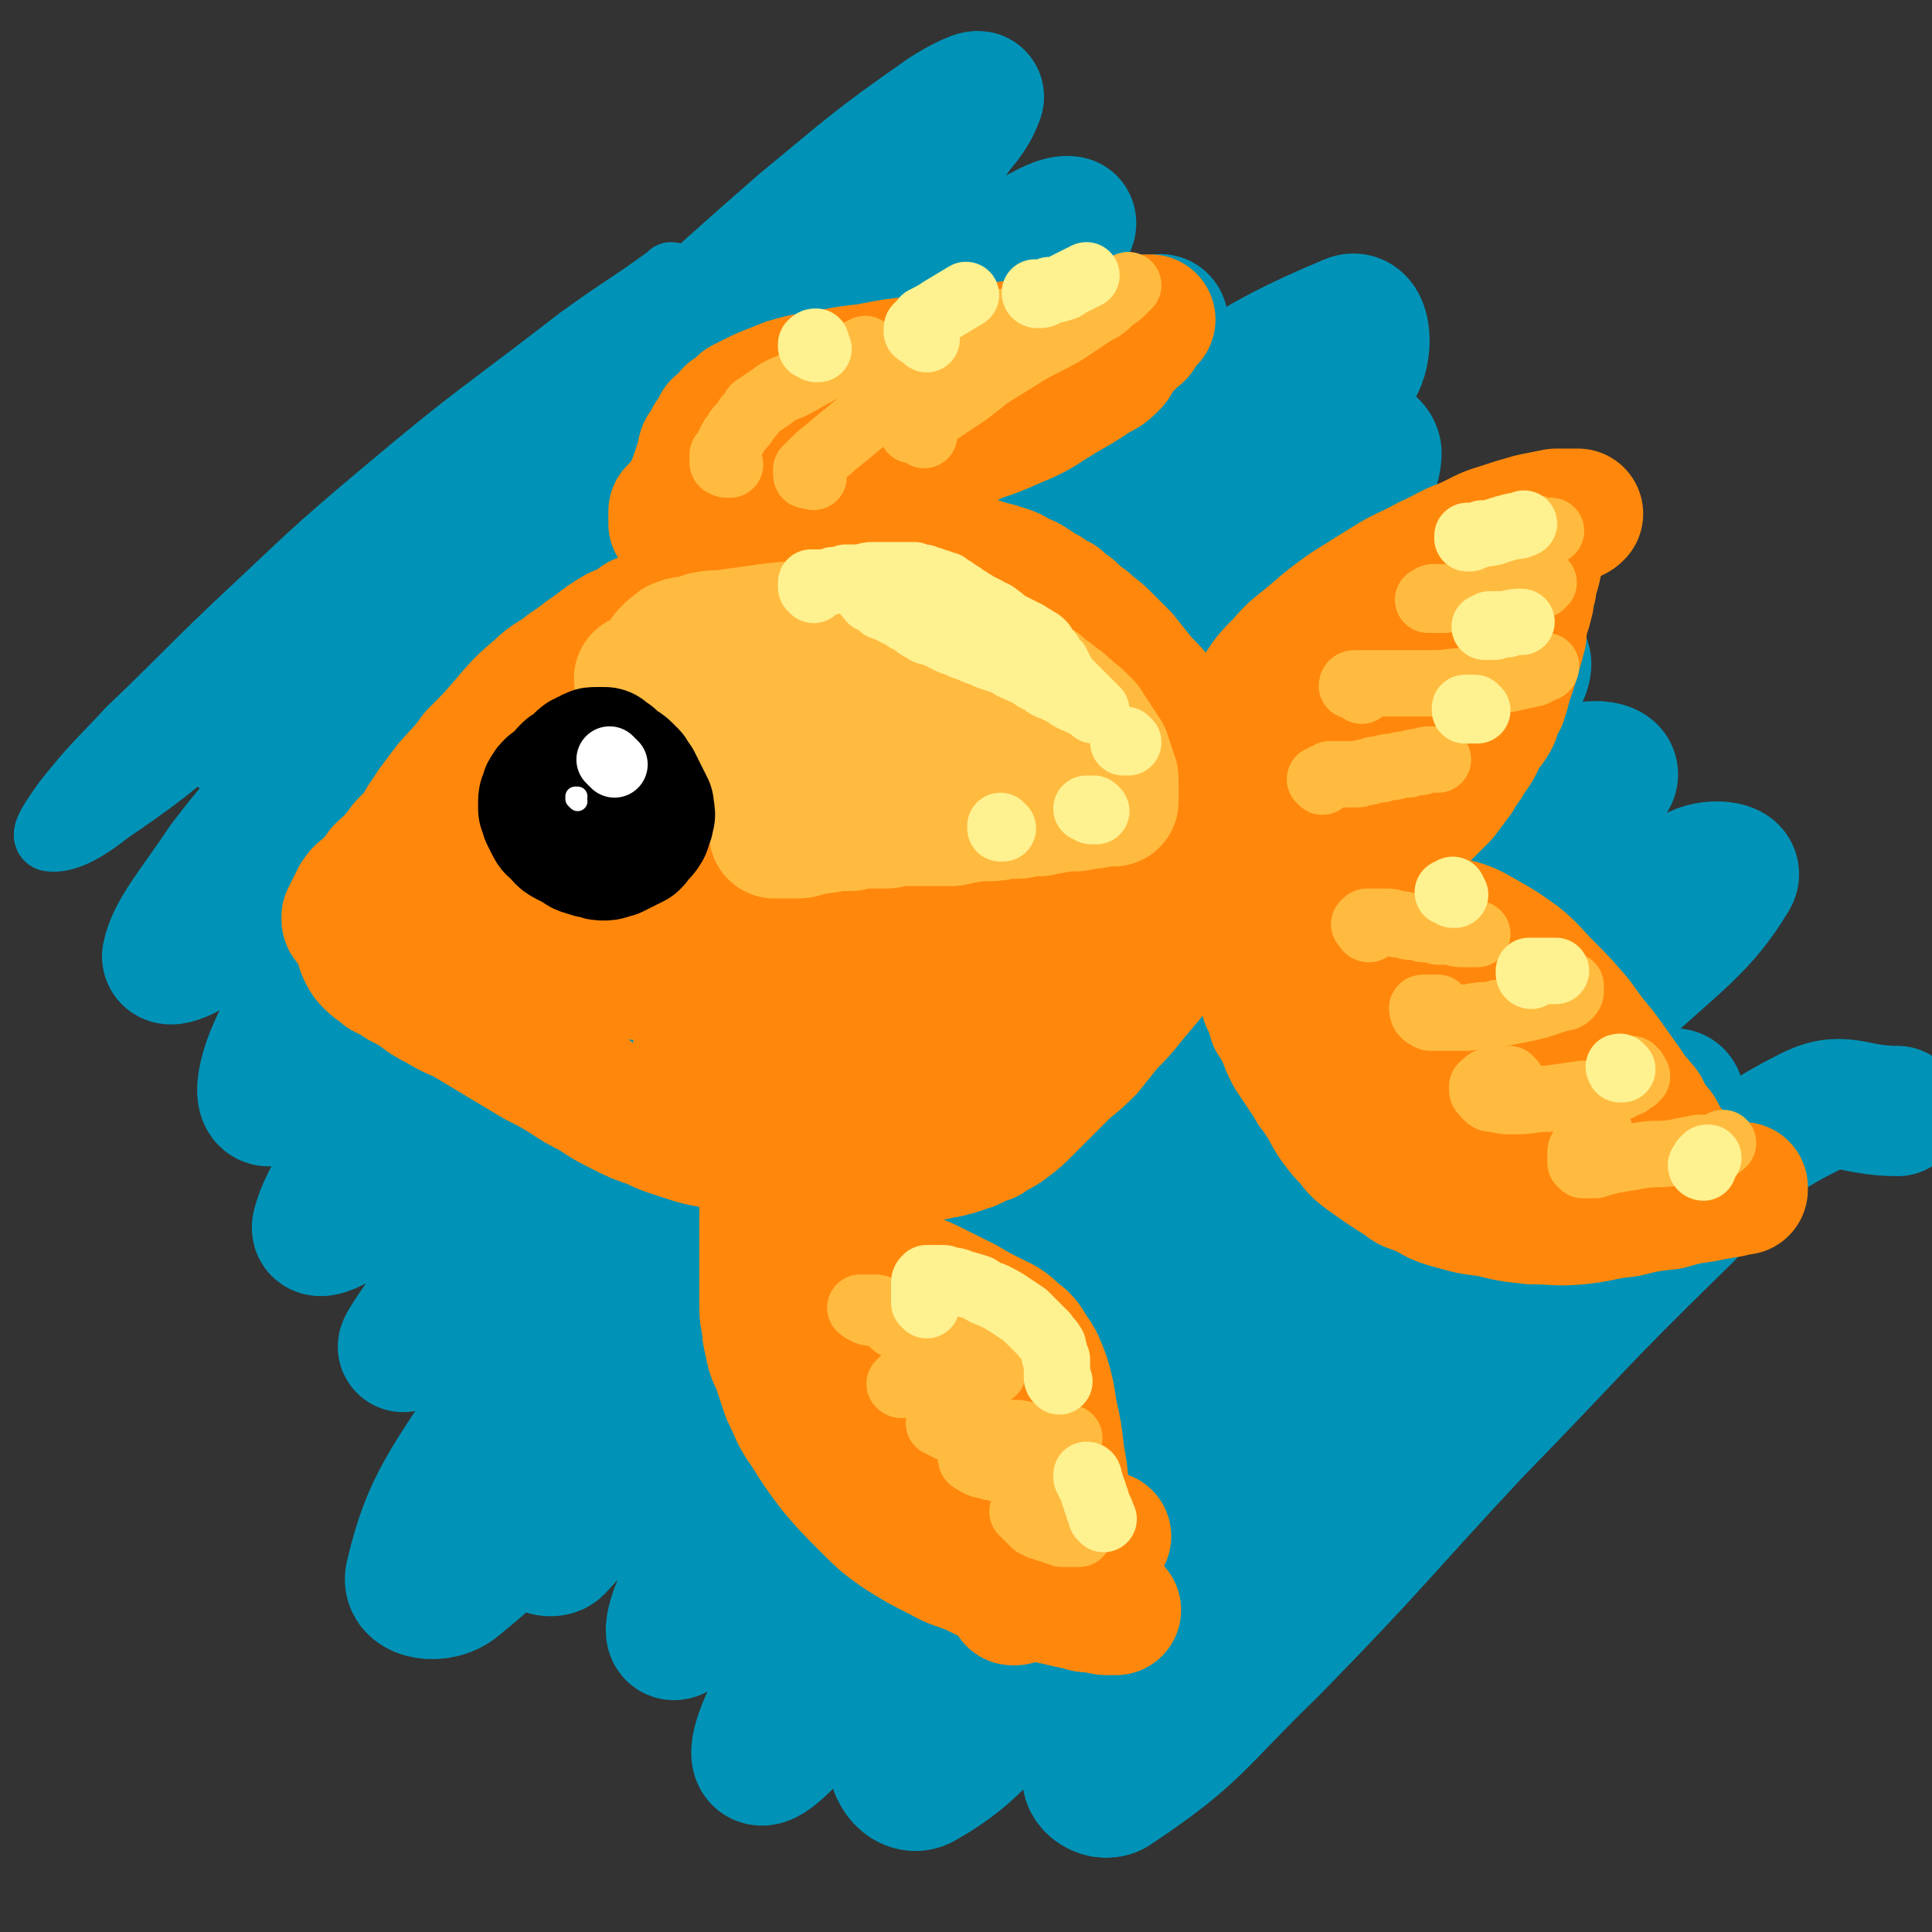 <svg viewBox='0 0 786 786' version='1.1' xmlns='http://www.w3.org/2000/svg' xmlns:xlink='http://www.w3.org/1999/xlink'><rect x="0" y="0" width="786" height="786" fill="#333333" stroke="none"/><g fill='none' stroke='#0093B7' stroke-width='27' stroke-linecap='round' stroke-linejoin='round'><path d='M274,113c0,0 0,-1 -1,-1 0,0 0,0 0,0 0,1 0,1 -1,1 -18,13 -18,12 -36,25 -40,31 -41,30 -79,62 -31,26 -31,27 -61,55 -22,21 -21,21 -43,42 -13,14 -14,14 -26,29 -5,7 -10,14 -7,15 6,1 14,-3 24,-11 31,-21 30,-23 59,-47 43,-37 42,-38 85,-75 47,-41 46,-42 94,-82 42,-34 42,-35 86,-65 15,-10 25,-17 33,-14 5,2 0,14 -7,23 -19,26 -22,24 -46,47 -35,33 -36,32 -72,64 -41,38 -41,38 -81,77 -39,38 -39,37 -77,76 -26,27 -28,27 -50,56 -3,5 -4,13 -1,11 18,-11 22,-18 42,-37 36,-33 35,-34 70,-66 44,-40 44,-40 90,-79 47,-40 47,-41 96,-79 37,-28 38,-32 75,-53 4,-2 10,3 8,7 -20,26 -26,26 -53,52 -39,39 -39,38 -79,76 -24,24 -24,24 -48,47 '/></g>
<g fill='none' stroke='#0093B7' stroke-width='53' stroke-linecap='round' stroke-linejoin='round'><path d='M95,298c0,0 -1,-1 -1,-1 0,-1 1,-1 2,-2 20,-16 20,-15 39,-32 50,-44 49,-44 98,-89 47,-41 46,-42 93,-83 28,-23 28,-24 58,-45 6,-4 16,-9 14,-6 -3,9 -11,16 -24,29 -25,25 -26,24 -53,49 -33,30 -33,30 -66,61 -17,17 -17,17 -34,34 -18,17 -18,17 -35,35 -17,17 -17,17 -34,35 -17,17 -17,17 -33,35 -14,16 -15,16 -28,33 -12,18 -21,28 -23,38 0,4 12,-2 20,-9 27,-23 25,-25 51,-50 37,-34 37,-34 75,-68 45,-39 44,-39 90,-77 44,-36 43,-37 89,-70 19,-14 35,-26 42,-25 4,0 -8,15 -20,27 -29,31 -31,29 -63,57 -42,38 -43,37 -85,76 -43,42 -44,42 -85,86 -34,39 -38,38 -65,80 -9,14 -14,33 -7,32 10,0 21,-15 40,-33 39,-36 37,-38 74,-75 47,-45 46,-46 94,-90 47,-42 47,-43 97,-82 27,-21 38,-32 56,-38 6,-2 -1,14 -8,22 -25,28 -28,26 -56,51 -41,36 -42,35 -81,72 -44,41 -45,41 -87,85 -39,42 -40,41 -76,86 -19,25 -31,40 -34,53 -1,6 16,-4 27,-15 38,-35 34,-39 70,-77 51,-55 50,-56 104,-108 59,-56 58,-57 122,-107 45,-35 54,-44 97,-62 7,-3 8,13 3,20 -21,31 -27,30 -55,56 -45,41 -47,39 -91,80 -51,47 -50,48 -99,97 -24,24 -24,24 -46,49 -39,43 -39,43 -76,88 -11,13 -20,27 -21,28 -1,0 8,-13 17,-25 27,-36 26,-36 54,-70 42,-51 41,-52 87,-99 53,-53 53,-54 110,-101 47,-38 48,-41 100,-69 12,-7 27,-7 28,0 0,12 -11,22 -27,39 -31,34 -34,32 -67,63 -46,43 -47,41 -91,85 -47,48 -48,48 -92,99 -41,48 -43,47 -79,99 -22,34 -30,42 -37,72 -2,8 12,10 19,4 37,-30 35,-37 69,-76 52,-60 50,-62 103,-120 61,-66 59,-68 125,-129 52,-49 54,-53 110,-90 5,-4 15,3 12,7 -16,24 -25,26 -52,50 -45,41 -48,38 -93,79 -51,47 -51,47 -100,98 -46,48 -47,48 -90,99 -26,31 -29,34 -49,65 -2,3 4,4 6,2 25,-27 24,-30 49,-59 43,-50 42,-51 86,-100 26,-28 25,-30 54,-55 80,-71 79,-76 165,-138 15,-12 24,-11 38,-10 4,0 1,7 -2,12 -17,23 -18,23 -39,44 -36,36 -38,35 -75,70 -44,41 -45,40 -87,84 -42,43 -42,43 -80,89 -29,36 -31,36 -55,76 -6,9 -11,24 -6,22 12,-5 21,-17 39,-36 42,-44 40,-46 82,-90 61,-64 60,-65 124,-125 56,-52 57,-55 118,-99 7,-5 20,-4 18,1 -10,19 -21,25 -43,48 -41,40 -43,38 -83,78 -45,44 -46,43 -88,89 -39,42 -40,42 -76,87 -25,32 -26,32 -47,68 -8,13 -14,28 -10,30 4,2 14,-10 25,-22 32,-32 30,-33 61,-66 45,-47 45,-47 91,-93 54,-54 53,-55 110,-105 44,-40 45,-43 93,-75 6,-4 19,-3 16,2 -12,20 -22,26 -47,49 -40,37 -42,35 -82,72 -45,40 -46,39 -88,81 -40,41 -41,40 -77,84 -26,32 -32,34 -47,68 -3,8 4,18 11,15 25,-14 27,-24 53,-49 19,-18 19,-18 37,-36 40,-40 39,-41 80,-81 41,-39 40,-40 83,-77 25,-21 35,-33 52,-38 7,-2 2,14 -4,24 -21,29 -25,28 -51,54 -35,35 -36,34 -70,69 -35,37 -35,37 -68,75 -23,26 -31,28 -44,54 -3,5 6,11 11,7 33,-22 33,-27 64,-57 42,-43 41,-44 82,-88 41,-42 40,-43 82,-84 25,-24 23,-31 53,-46 15,-8 18,-1 37,-1 '/></g>
<g fill='none' stroke='#FF880C' stroke-width='53' stroke-linecap='round' stroke-linejoin='round'><path d='M142,375c0,0 -1,0 -1,-1 0,0 0,0 0,0 1,0 0,0 0,-1 1,0 1,0 1,-1 0,-1 0,-1 1,-3 1,-2 1,-2 2,-4 2,-3 2,-2 5,-5 3,-3 3,-3 5,-6 3,-3 4,-3 6,-6 3,-3 2,-3 4,-5 2,-2 2,-2 4,-4 2,-2 2,-2 3,-5 2,-3 2,-3 4,-6 3,-4 3,-4 6,-8 6,-7 6,-6 11,-13 7,-7 7,-7 13,-14 6,-7 6,-7 13,-13 5,-5 6,-4 12,-9 5,-3 5,-4 10,-7 5,-4 5,-4 10,-7 5,-2 5,-2 9,-5 2,-1 2,0 4,-1 4,-2 4,-2 8,-4 4,-2 4,-2 7,-3 4,-2 4,-2 8,-4 4,-1 4,-1 7,-3 4,-1 4,-1 7,-2 4,-1 4,-1 7,-2 4,0 4,0 7,-1 4,0 4,0 7,-1 4,0 4,0 8,-1 5,0 5,0 9,-1 5,0 5,0 10,-1 5,-1 5,-1 10,-2 5,0 5,0 10,0 5,0 5,0 9,0 5,1 5,1 9,1 4,1 4,1 8,1 4,1 4,1 7,2 4,1 4,1 7,2 3,1 3,1 6,3 3,1 3,1 6,3 2,1 2,2 5,3 2,2 2,2 5,3 2,2 2,2 5,4 3,3 3,3 6,5 3,3 4,3 7,6 4,4 4,4 8,8 4,5 4,5 8,10 5,5 5,5 9,11 4,5 3,5 8,11 4,5 4,5 8,10 4,5 4,5 8,10 4,4 4,4 8,8 4,4 3,4 7,8 3,4 3,4 6,8 2,3 2,3 3,6 1,2 1,2 1,4 0,2 0,2 -1,4 0,0 0,0 0,1 -1,0 -1,1 -2,1 0,0 -1,-1 -1,-1 0,-1 0,-1 0,-1 0,-1 0,-1 0,-1 0,0 0,0 0,-1 0,0 0,0 0,0 0,0 0,0 0,0 0,0 0,-1 0,-1 0,0 -1,0 -1,0 0,0 0,0 0,0 -1,0 -1,0 -1,0 -1,0 -1,0 -1,0 -1,0 -1,0 -1,0 -1,0 -1,0 -2,1 -1,1 -1,1 -3,2 -3,2 -3,2 -6,5 -6,4 -6,4 -11,9 -6,6 -6,6 -12,12 -6,6 -6,6 -11,12 -5,6 -5,6 -10,12 -4,5 -4,5 -9,10 -4,5 -4,5 -8,10 -4,4 -4,4 -9,8 -4,4 -4,4 -8,8 -4,4 -4,4 -8,8 -4,4 -4,4 -8,7 -4,3 -4,2 -8,5 -3,1 -3,1 -7,3 -1,0 -1,0 -3,1 -3,1 -3,1 -7,2 -2,0 -2,0 -5,1 -1,0 -1,0 -2,0 -3,1 -3,1 -6,1 -3,1 -3,1 -6,1 -3,1 -3,1 -6,1 -3,1 -3,1 -5,1 -3,1 -3,1 -6,1 -3,0 -3,0 -6,-1 -3,0 -3,0 -6,0 -4,-1 -4,-1 -8,-1 -4,-1 -4,-1 -8,-1 -5,-1 -5,-1 -10,-2 -5,-1 -5,-1 -10,-2 -5,-1 -5,-1 -11,-3 -6,-1 -6,-1 -12,-3 -6,-2 -7,-2 -13,-5 -6,-2 -6,-2 -12,-5 -6,-3 -6,-3 -12,-7 -6,-3 -6,-3 -12,-7 -5,-3 -5,-3 -11,-6 -5,-3 -5,-3 -10,-6 -5,-3 -5,-3 -10,-6 -5,-3 -5,-3 -10,-6 -5,-2 -5,-2 -10,-5 -4,-2 -4,-2 -8,-5 -3,-2 -3,-2 -7,-4 -3,-2 -3,-2 -7,-4 -2,-2 -3,-2 -5,-4 -2,-2 -2,-2 -3,-4 -1,-2 -1,-2 -1,-3 0,-1 0,-1 1,-2 0,-1 0,-1 1,-1 0,-1 0,-1 0,-1 1,0 1,0 1,-1 0,0 0,0 0,0 0,-1 0,-1 1,-1 0,-1 0,-1 1,-1 1,-1 1,-1 2,-2 3,-4 3,-4 7,-7 8,-8 8,-8 16,-15 11,-11 11,-11 22,-21 11,-10 11,-11 22,-21 11,-9 10,-9 21,-17 10,-7 10,-7 20,-13 9,-6 9,-6 19,-11 8,-4 9,-3 18,-6 9,-3 9,-3 18,-4 8,-1 8,-1 17,-2 9,0 9,0 17,1 9,0 9,0 17,1 9,0 9,1 17,1 8,1 8,1 16,1 7,1 7,1 14,1 7,1 7,1 13,2 5,1 5,1 9,3 4,2 4,3 7,6 2,2 2,3 4,6 1,2 1,3 2,5 0,2 1,2 1,4 0,2 0,2 -1,4 0,1 0,1 0,2 -1,1 -1,1 -2,2 0,1 0,1 -1,1 -2,1 -2,2 -3,2 -5,1 -6,0 -11,0 -13,1 -13,0 -25,0 -18,0 -18,1 -35,0 -17,0 -17,-1 -35,-1 -15,-1 -15,-1 -31,-1 -13,0 -13,0 -27,0 -12,1 -12,0 -25,2 -12,1 -13,1 -25,4 -10,2 -10,2 -21,6 -7,3 -7,3 -14,7 -6,4 -6,5 -11,10 -4,4 -4,4 -7,9 -3,5 -2,5 -4,10 -1,4 -1,4 -2,8 -1,4 -1,4 -1,8 0,3 0,3 1,6 1,2 1,2 3,4 2,2 2,2 5,2 4,1 5,0 9,-1 10,-3 10,-3 20,-7 17,-5 17,-6 33,-12 21,-7 20,-7 41,-15 20,-7 20,-7 40,-13 19,-6 19,-7 38,-12 17,-5 17,-6 34,-9 14,-3 14,-3 29,-5 12,-1 13,0 25,0 8,1 8,1 16,3 4,0 4,0 7,1 7,3 7,3 13,6 1,1 1,1 1,2 1,2 1,2 0,3 0,2 0,2 -1,3 -2,1 -2,0 -4,1 -4,1 -4,1 -8,2 -7,1 -7,1 -13,2 -11,2 -11,2 -22,3 -16,2 -16,3 -32,4 -17,2 -17,2 -35,3 -17,1 -17,0 -34,1 -14,1 -14,1 -29,2 -12,1 -12,1 -25,3 -10,1 -10,1 -20,3 -8,1 -8,1 -15,4 -7,2 -7,2 -14,5 -5,3 -5,3 -9,7 -3,3 -3,3 -6,7 -1,3 -1,4 -2,7 0,3 0,3 1,6 2,3 2,3 5,6 2,2 3,2 6,4 4,2 4,3 9,4 8,3 8,2 15,3 11,1 11,1 22,1 14,0 14,0 27,-1 15,-1 15,-1 30,-3 15,-1 15,-1 30,-4 14,-2 14,-1 27,-5 13,-4 13,-4 25,-9 6,-2 6,-2 11,-5 5,-3 5,-3 10,-7 5,-3 5,-3 9,-6 8,-6 8,-6 15,-12 5,-5 5,-6 10,-12 4,-4 4,-4 6,-10 2,-4 2,-4 2,-8 1,-3 1,-3 0,-6 -1,-2 -1,-2 -3,-3 -1,-1 -1,-1 -3,0 -3,1 -3,1 -5,3 -5,3 -5,3 -9,7 -8,5 -7,6 -15,11 -10,7 -10,7 -21,14 -12,8 -12,8 -24,14 -11,7 -11,7 -23,12 -10,5 -10,6 -21,9 -9,2 -9,2 -18,3 -9,0 -9,0 -18,-1 -7,-1 -7,-1 -14,-3 -6,-1 -6,-1 -12,-3 -5,-1 -5,-1 -10,-2 -5,0 -5,0 -10,-1 -4,0 -4,0 -8,0 -4,0 -4,0 -8,1 -2,0 -2,0 -5,0 0,0 -1,0 -1,1 0,0 1,0 2,1 2,0 2,0 4,1 5,0 5,0 9,1 8,0 8,1 17,1 13,0 13,0 25,-1 16,-1 16,-1 31,-2 15,-2 15,-1 30,-3 15,-2 15,-3 29,-5 7,-1 7,-1 14,-2 9,-2 9,-2 19,-3 7,0 7,-1 14,-1 4,0 5,-1 8,1 1,1 1,2 2,4 0,2 0,2 -1,4 -2,3 -2,3 -5,6 -4,4 -4,4 -8,9 -6,6 -6,6 -12,12 -7,7 -7,7 -15,14 -6,6 -6,7 -13,12 -7,6 -7,6 -15,11 -7,5 -7,5 -15,9 -7,3 -7,3 -14,4 -7,2 -7,2 -14,1 -6,0 -6,-1 -13,-2 -6,-2 -6,-2 -12,-4 -5,-2 -5,-3 -10,-5 -5,-3 -5,-3 -9,-5 -3,-2 -3,-2 -6,-4 -2,-1 -2,-1 -4,-3 -1,0 -1,0 -2,-1 0,-1 0,-1 0,-1 1,0 1,0 1,0 1,0 1,0 1,0 1,1 1,1 1,1 1,1 1,1 2,2 3,1 3,2 5,3 6,3 6,3 13,5 9,3 9,3 18,5 12,1 12,1 23,1 6,0 6,0 12,-1 11,-1 11,0 22,-3 11,-2 11,-2 21,-7 10,-4 10,-4 20,-10 7,-4 7,-4 14,-10 7,-6 7,-6 12,-12 4,-5 5,-5 7,-10 2,-3 2,-4 1,-7 0,-2 0,-2 -2,-3 -1,-1 -2,-1 -3,0 -3,0 -3,1 -5,2 -3,1 -3,2 -5,3 -4,3 -4,3 -8,5 -5,4 -5,4 -11,7 -6,5 -6,5 -13,9 -6,4 -6,4 -12,7 -6,4 -6,4 -13,7 -6,2 -6,2 -13,4 -5,2 -5,2 -10,3 -3,0 -4,1 -7,0 -2,-1 -3,-1 -4,-3 -1,-1 -1,-2 -1,-4 1,-7 2,-7 3,-15 '/><path d='M492,309c0,0 -1,-1 -1,-1 0,0 0,1 0,1 1,0 1,0 1,-1 1,0 1,0 1,-1 1,0 1,0 1,-1 1,-1 1,-1 2,-3 1,-1 1,-1 2,-3 2,-3 2,-3 3,-5 2,-3 2,-3 5,-6 3,-4 3,-4 6,-8 4,-6 4,-6 9,-11 6,-7 6,-6 13,-12 7,-6 7,-6 14,-11 8,-5 8,-5 16,-10 8,-5 8,-4 17,-9 7,-3 7,-4 15,-7 7,-3 7,-4 14,-6 6,-2 6,-2 13,-4 5,-1 5,-1 10,-2 3,0 3,0 6,0 2,0 2,0 3,0 0,0 0,0 0,0 -1,1 -1,1 -2,1 -1,0 -1,0 -3,1 -1,0 -1,0 -2,1 -1,0 -1,0 -2,0 -1,1 -1,1 -2,1 0,0 -1,0 -1,0 0,1 0,1 0,1 0,1 0,1 0,1 0,0 0,0 0,1 -1,0 -1,0 -1,1 -1,0 -1,0 -1,1 0,1 0,1 -1,3 0,2 0,2 -1,3 0,3 0,3 -1,5 0,2 0,2 -1,5 -1,2 -1,2 -1,5 -1,3 -1,3 -1,5 -1,4 -1,4 -2,7 -1,4 -1,4 -1,7 -1,4 -1,4 -2,7 -1,4 -1,4 -2,7 -1,3 -1,3 -2,6 -1,4 -1,4 -2,7 -2,3 -2,3 -3,7 -2,4 -3,4 -5,7 -2,5 -2,5 -5,9 -2,4 -3,4 -5,8 -3,4 -3,4 -6,8 -3,3 -3,3 -6,6 -4,3 -3,3 -7,6 -3,2 -3,2 -7,4 -3,2 -3,1 -7,3 -3,2 -3,3 -6,4 -4,2 -4,2 -7,3 -4,2 -4,2 -7,3 -3,1 -3,2 -6,2 -3,1 -3,1 -5,1 -3,1 -3,1 -5,1 -2,1 -2,1 -3,0 -2,0 -3,0 -3,-1 0,-2 1,-2 2,-4 4,-4 5,-3 10,-7 4,-3 4,-3 8,-6 13,-10 14,-10 27,-20 7,-5 7,-5 14,-11 3,-2 3,-2 5,-5 4,-5 5,-5 8,-10 3,-6 2,-6 5,-12 2,-7 2,-7 4,-13 1,-6 1,-6 3,-12 2,-6 1,-6 3,-12 2,-5 2,-5 4,-11 1,-4 1,-4 3,-9 0,-3 1,-3 1,-6 0,-1 0,-1 0,-2 0,0 0,1 -1,1 -1,2 -1,2 -2,3 -1,3 -1,3 -2,5 -2,4 -2,4 -4,7 -3,5 -3,5 -6,9 -5,8 -5,8 -10,15 -6,8 -5,8 -11,16 -8,8 -8,8 -16,16 -9,8 -9,8 -17,15 -7,6 -7,6 -14,11 -6,4 -6,4 -11,8 -4,3 -4,3 -7,5 -1,1 -2,1 -2,1 0,0 0,0 1,-1 2,0 2,0 3,-1 2,-1 2,-2 3,-3 2,-2 2,-2 5,-4 4,-4 4,-5 9,-9 8,-7 8,-6 16,-13 10,-9 10,-10 20,-19 5,-5 5,-5 10,-11 7,-9 7,-9 15,-18 4,-7 5,-7 9,-14 1,-3 2,-3 2,-7 0,0 -1,-1 -1,-1 -2,1 -2,1 -3,3 -3,2 -3,3 -5,5 -3,4 -3,4 -5,7 -3,3 -3,3 -6,6 -2,1 -2,1 -3,2 '/><path d='M495,348c0,0 0,0 -1,-1 0,0 0,0 0,0 0,0 0,0 -1,0 0,0 0,0 -1,-1 0,0 0,0 0,0 1,1 1,0 1,1 1,0 1,0 1,1 1,1 1,1 2,1 1,1 1,1 2,2 1,2 1,2 2,3 1,2 1,2 2,4 1,3 1,3 2,6 1,4 1,4 2,7 1,5 1,5 2,9 1,5 1,5 2,10 1,4 1,4 2,9 2,4 2,4 3,8 2,4 2,4 3,8 2,3 2,3 4,7 1,3 1,3 3,7 2,3 2,3 4,6 2,3 2,3 4,6 1,2 1,2 2,3 2,3 2,3 4,6 2,4 2,4 4,7 3,4 3,4 6,7 3,4 3,4 7,7 7,5 7,5 15,10 2,2 3,2 6,3 7,3 6,4 14,6 7,2 7,2 15,3 8,2 8,2 17,3 10,0 10,1 20,0 9,-1 9,-2 19,-3 8,-2 8,-2 17,-3 7,-2 7,-2 14,-3 5,-1 5,-1 11,-2 2,-1 3,-1 5,-1 0,0 0,-1 0,-1 -1,0 -1,0 -2,0 -2,0 -2,0 -4,0 -2,0 -2,0 -4,0 -1,0 -1,0 -2,-1 -1,0 -1,0 -2,0 -1,0 -1,0 -1,-1 -1,0 -1,0 -1,0 -1,0 -1,0 -1,-1 -1,0 -1,0 -1,-1 -1,0 -1,0 -1,-1 -1,0 -1,0 -1,-1 -1,-1 -1,0 -2,-1 -1,-1 -1,-1 -2,-2 -2,-2 -2,-2 -3,-3 -1,-2 -1,-2 -3,-4 -2,-3 -2,-3 -3,-5 -1,-2 -1,-2 -2,-3 -3,-4 -3,-4 -5,-8 -4,-5 -4,-4 -7,-9 -5,-7 -5,-7 -10,-14 -5,-6 -5,-6 -10,-13 -6,-7 -6,-7 -12,-13 -6,-6 -6,-7 -12,-12 -7,-5 -7,-5 -14,-9 -7,-4 -7,-4 -15,-6 -6,-2 -7,-2 -13,-3 -7,-1 -7,0 -13,-1 -7,0 -7,0 -13,-1 -5,0 -5,0 -11,0 -5,0 -5,0 -10,0 -3,0 -3,0 -7,0 -2,0 -2,0 -3,0 0,0 0,0 0,0 1,0 1,0 2,0 2,1 3,1 5,1 3,2 3,2 6,3 6,3 6,3 11,6 7,3 7,3 14,7 8,5 8,5 15,10 7,5 7,5 15,11 7,5 7,5 14,11 6,5 6,5 11,11 5,5 5,5 9,11 3,5 3,5 5,11 2,5 2,5 3,10 0,4 0,4 1,8 0,4 0,4 1,7 1,3 0,4 2,6 1,2 1,2 3,4 1,1 1,1 3,2 1,0 1,0 2,0 1,-1 1,-1 2,-2 0,0 0,0 1,0 0,-1 1,-1 1,-2 1,-1 1,-1 1,-2 -1,-1 -2,-1 -3,-2 -4,-2 -4,-2 -7,-3 -9,-4 -9,-3 -17,-7 -12,-5 -12,-4 -23,-10 -13,-6 -13,-6 -24,-13 -10,-6 -10,-6 -19,-13 -8,-7 -9,-7 -16,-15 -6,-6 -6,-6 -10,-12 -3,-5 -4,-5 -6,-11 -1,-3 -1,-4 -1,-7 0,-1 1,-2 2,-2 2,-1 2,-1 4,0 3,1 3,1 5,3 4,3 4,3 8,7 5,5 6,4 11,9 6,5 6,6 12,11 7,6 7,6 14,13 5,5 5,5 11,10 6,5 6,5 11,10 5,5 5,5 10,10 4,3 4,4 9,7 3,2 3,2 8,4 2,2 3,2 6,2 1,0 1,0 3,-1 0,0 0,0 0,-1 0,0 0,-1 0,-1 -1,-1 -1,-1 -2,-2 -1,0 -1,0 -1,0 -1,0 -1,0 -2,-1 -1,0 -1,0 -2,-1 -3,-1 -3,0 -5,-1 -3,-2 -3,-2 -7,-3 -6,-3 -6,-3 -11,-6 -7,-4 -7,-4 -14,-9 -7,-6 -7,-5 -13,-12 -6,-7 -6,-7 -10,-15 -4,-7 -3,-8 -5,-16 -1,-3 0,-3 0,-7 '/><path d='M317,467c0,0 -1,-1 -1,-1 0,0 0,0 0,0 0,0 0,0 -1,0 0,0 0,0 0,1 0,0 0,0 0,1 0,0 0,0 0,1 0,0 0,0 0,1 0,1 -1,1 -1,2 0,1 1,1 0,3 0,2 0,2 -1,3 0,3 0,3 -1,5 0,3 0,2 -1,5 0,1 0,2 0,3 0,3 0,3 0,6 0,4 0,4 0,7 0,4 0,4 0,7 0,4 0,4 0,7 0,3 0,3 0,6 0,4 0,4 0,7 0,4 0,4 1,7 0,4 0,4 1,8 1,5 1,5 3,9 2,6 2,6 4,12 4,8 3,8 8,15 5,8 5,8 11,16 6,7 6,7 13,14 7,7 7,7 14,12 8,5 8,5 16,9 7,4 7,3 14,6 6,3 6,3 12,5 6,2 6,2 12,4 5,2 5,2 10,3 4,1 4,1 9,2 3,1 3,1 7,1 2,0 2,1 4,1 1,0 1,0 3,0 0,0 1,0 1,0 0,0 -1,0 -1,0 0,0 0,0 0,0 -1,0 -1,0 -1,0 -1,0 -1,0 -1,-1 -1,0 -1,0 -1,-1 -1,0 -1,0 -1,-1 -1,0 -1,0 -1,0 -1,-1 -1,-1 -1,-2 -1,-2 -1,-2 -2,-3 -2,-3 -2,-3 -3,-7 -3,-5 -3,-5 -5,-11 -2,-9 -2,-9 -3,-17 -2,-10 -1,-10 -3,-20 -1,-9 -1,-9 -3,-18 -1,-7 -1,-7 -3,-14 -2,-5 -2,-6 -5,-10 -3,-5 -3,-5 -7,-8 -4,-4 -5,-4 -9,-6 -6,-3 -6,-3 -11,-6 -6,-3 -6,-3 -12,-6 -6,-3 -6,-3 -13,-5 -6,-2 -6,-2 -12,-4 -6,-1 -6,-2 -12,-3 -5,-2 -5,-2 -11,-3 -4,-2 -4,-2 -9,-3 -3,-2 -3,-2 -6,-3 -2,-1 -3,-1 -4,-3 -1,0 0,-1 0,-1 0,0 1,0 1,1 2,0 2,0 3,1 2,1 2,1 4,2 4,4 4,4 8,8 6,6 6,6 12,12 8,8 8,8 16,17 8,8 7,8 15,16 7,9 8,8 15,17 5,6 5,6 10,13 5,6 5,6 9,12 1,3 1,3 2,6 2,5 3,5 4,11 2,4 2,4 2,8 1,4 1,4 0,7 0,3 0,3 -1,6 -1,2 -1,2 -2,5 0,2 0,2 0,5 0,1 0,1 0,3 0,1 0,1 0,2 0,0 1,0 1,0 0,0 0,0 0,0 0,-1 0,-1 0,-1 0,-1 0,-1 0,-2 -1,-2 -1,-2 -3,-4 -4,-5 -4,-4 -9,-9 -7,-8 -7,-8 -14,-16 -8,-9 -9,-9 -16,-19 -8,-10 -7,-11 -14,-22 -5,-8 -5,-8 -10,-16 -4,-7 -4,-7 -7,-13 -2,-3 -3,-4 -3,-6 0,0 1,0 1,1 4,2 4,3 7,6 5,5 5,6 11,11 7,7 8,6 16,13 9,7 9,7 17,14 9,7 8,8 17,15 9,6 9,6 18,12 6,4 6,4 14,7 5,2 6,1 12,3 '/><path d='M275,214c0,0 0,-1 -1,-1 0,0 1,0 1,0 0,0 0,0 -1,-1 0,0 0,0 0,0 0,-1 0,-1 0,-1 0,0 0,0 0,-1 0,0 0,0 0,-1 0,0 0,0 0,-1 0,0 0,0 1,-1 0,0 0,0 0,0 1,-1 1,-1 1,-1 1,-1 1,-1 1,-1 1,-1 1,-1 1,-1 1,-1 1,-1 1,-2 1,0 1,0 1,-1 1,0 1,0 1,-1 1,-1 1,-1 1,-2 0,-1 0,-1 0,-2 1,-1 1,-1 1,-2 0,-1 0,-1 1,-3 0,-1 0,-1 1,-3 1,-2 0,-2 1,-5 2,-2 2,-2 3,-5 2,-2 2,-2 3,-5 3,-2 3,-2 5,-5 3,-2 3,-2 5,-4 4,-2 4,-2 8,-4 5,-2 5,-2 10,-4 7,-2 7,-2 15,-3 9,-2 9,-2 18,-3 10,-2 10,-2 20,-3 9,-2 9,-2 19,-3 9,-2 8,-2 17,-3 8,-1 8,-1 15,-2 7,-1 7,-1 13,-2 5,-1 5,-1 9,-2 3,0 3,0 7,-1 2,0 2,0 4,0 1,0 1,0 2,0 0,0 1,0 1,0 0,0 0,0 -1,0 0,0 0,0 -1,0 0,0 0,0 0,0 0,0 1,0 1,0 0,0 0,-1 1,-1 0,-1 0,-1 1,-1 1,-1 1,0 2,-1 1,0 1,0 2,0 0,0 0,0 1,-1 1,0 1,0 2,0 0,0 0,0 0,0 0,0 0,0 0,0 -1,1 -1,1 -1,1 -1,1 -1,1 -1,1 -1,1 -1,1 -1,1 -1,1 -1,2 -1,2 -1,2 -1,1 -2,2 -2,2 -2,2 -3,3 -2,1 -2,1 -4,3 -4,2 -4,2 -7,5 -6,4 -6,5 -11,8 -8,6 -8,5 -16,10 -8,4 -8,4 -16,8 -7,4 -7,4 -14,7 -6,2 -6,2 -12,3 -6,2 -6,1 -12,1 -6,1 -6,1 -11,2 -5,1 -5,1 -10,2 -3,1 -3,1 -6,2 -8,3 -8,3 -15,6 -2,1 -2,1 -4,2 -4,2 -4,2 -7,3 -3,1 -3,1 -5,2 -1,0 -1,1 -2,1 -1,1 -1,1 -1,0 0,0 0,0 0,0 0,-1 0,-1 0,-1 0,-1 0,-1 0,-1 0,-1 0,-1 0,-1 0,0 0,0 0,-1 1,0 1,0 1,0 0,0 0,0 1,-1 0,0 0,0 1,-1 0,0 0,0 1,-1 1,0 1,0 2,-1 2,0 2,0 5,-1 7,-1 7,0 14,-1 12,-2 12,-2 24,-5 15,-3 15,-3 30,-8 14,-5 15,-4 28,-10 10,-4 10,-5 20,-11 7,-4 7,-4 13,-8 4,-2 4,-2 7,-5 1,-1 1,-2 0,-2 -1,0 -1,1 -2,1 -2,1 -2,1 -4,1 -2,1 -2,1 -4,2 -1,0 -1,1 -3,1 -1,0 -1,0 -2,0 -1,0 -1,0 -2,0 -2,0 -2,0 -3,0 -2,0 -2,0 -3,0 -1,0 -1,0 -2,0 -1,0 -1,0 -3,0 -2,0 -2,0 -4,0 -3,1 -3,1 -6,1 -5,1 -5,2 -9,3 -8,2 -8,2 -15,4 -9,3 -9,3 -18,7 -9,3 -9,3 -18,7 -7,3 -7,3 -14,6 -5,2 -5,2 -10,3 -1,1 -1,1 -3,2 '/></g>
<g fill='none' stroke='#FFBB40' stroke-width='53' stroke-linecap='round' stroke-linejoin='round'><path d='M261,277c0,0 -1,-1 -1,-1 0,0 1,1 1,1 1,0 1,0 1,0 1,0 1,0 1,0 1,1 1,1 1,1 1,1 1,1 2,1 1,1 1,1 2,1 1,1 1,1 3,1 1,1 1,1 3,2 2,1 2,1 4,2 2,1 2,1 4,2 2,1 2,2 4,3 2,1 2,1 4,2 2,1 2,1 3,3 2,1 2,1 4,3 1,1 1,1 3,3 1,2 2,1 3,3 1,2 1,2 2,4 1,2 1,2 2,4 1,3 1,3 2,5 0,2 0,2 1,4 0,2 1,2 1,4 1,1 1,1 1,2 1,3 1,3 1,5 1,1 0,1 1,2 0,1 0,1 1,2 0,0 0,0 0,1 0,1 0,1 0,1 0,1 0,1 0,1 0,0 0,0 0,0 0,0 0,0 0,0 0,0 0,0 0,0 1,0 1,0 1,0 1,0 1,0 1,0 1,0 1,0 1,0 0,0 0,0 1,0 0,0 0,0 1,0 0,0 0,0 1,0 1,0 1,0 1,0 2,0 2,0 3,0 2,0 2,-1 4,-1 2,-1 2,0 4,-1 3,0 3,0 6,-1 3,0 3,0 7,0 3,-1 3,-1 7,-1 3,0 3,0 7,0 3,0 3,-1 6,-1 3,0 3,0 6,0 3,0 3,0 6,0 3,0 3,0 6,0 1,0 1,0 3,0 2,0 2,-1 5,-1 2,-1 3,0 5,-1 3,0 3,0 5,0 3,0 3,0 6,-1 2,0 2,0 5,0 2,0 2,0 5,-1 2,0 2,0 5,0 2,-1 2,-1 5,-1 2,-1 2,0 5,-1 2,0 2,0 4,0 2,0 2,0 4,-1 1,0 1,0 3,0 2,0 2,-1 4,-1 1,0 1,0 2,0 0,0 0,0 1,0 1,0 1,0 2,0 0,0 0,0 0,0 0,0 0,0 0,0 0,-1 0,-1 0,-1 0,-1 0,-1 0,-1 0,-1 0,-1 0,-1 0,-1 0,-1 0,-1 0,-1 0,-1 0,-2 0,-1 0,-1 0,-2 0,-2 0,-2 -1,-3 0,-2 0,-2 -1,-3 0,-2 0,-2 -1,-3 0,-2 0,-2 -1,-3 -1,-2 -1,-2 -2,-3 -1,-2 -1,-2 -2,-3 -1,-2 -1,-2 -2,-3 0,-1 -1,-1 -1,-2 -2,-1 -2,-1 -3,-3 -3,-2 -2,-2 -5,-4 -1,-1 -1,-1 -2,-2 -2,-1 -2,-1 -4,-3 -3,-2 -3,-2 -5,-4 -3,-2 -3,-1 -6,-3 -4,-2 -4,-2 -7,-4 -4,-2 -4,-1 -8,-3 -4,-2 -4,-2 -8,-4 -4,-2 -4,-2 -8,-3 -4,-2 -4,-1 -8,-3 -3,-1 -3,-1 -7,-2 -3,-1 -3,-1 -7,-2 -3,-1 -3,-1 -7,-1 -3,-1 -3,-1 -7,-1 -5,0 -5,1 -10,1 -7,0 -7,0 -14,1 -7,0 -7,0 -15,1 -7,1 -7,1 -14,2 -5,1 -5,0 -10,1 -3,1 -3,1 -7,2 -2,0 -2,0 -4,1 -1,0 0,0 -1,1 -1,0 -1,0 -1,1 0,0 0,0 -1,0 0,1 0,1 -1,1 0,1 0,1 -1,1 0,1 0,1 0,1 0,1 0,1 0,1 0,1 0,1 0,1 0,0 0,0 1,0 0,0 0,0 0,0 2,1 2,1 3,1 4,1 4,1 8,1 7,2 7,2 14,3 10,2 10,1 20,3 9,1 9,1 19,3 8,1 8,1 16,3 6,1 6,1 13,3 4,1 4,1 9,3 4,1 4,1 7,3 3,1 3,2 6,3 3,2 3,2 5,3 2,2 2,2 4,3 2,2 2,1 4,2 1,1 1,1 3,2 1,1 1,1 2,2 1,1 1,1 2,1 1,1 1,1 2,1 1,1 1,1 2,1 1,1 1,1 2,1 1,1 1,1 2,1 0,1 0,1 1,1 1,0 1,0 2,0 0,0 0,0 1,0 0,0 0,0 1,0 0,0 0,0 1,0 0,0 0,0 1,0 0,0 0,0 0,-1 0,0 0,0 -1,-1 -1,0 -1,0 -2,0 -3,0 -3,0 -6,0 -5,0 -5,0 -11,0 -4,0 -4,0 -7,0 -8,1 -8,1 -16,1 -7,1 -7,1 -14,1 -4,1 -4,0 -9,0 -3,0 -3,0 -6,0 -2,0 -2,0 -3,0 -1,0 -1,-1 -2,-1 0,-1 0,-1 -1,-1 0,-1 0,-1 -1,-1 0,-1 0,-1 -1,-1 0,0 0,0 -1,-1 0,0 0,0 -1,0 0,0 0,0 0,-1 0,0 0,0 0,0 0,-1 0,-1 0,-1 0,-1 0,-1 0,-1 1,-1 1,0 1,-1 1,0 1,0 1,0 0,0 0,0 -1,0 0,0 0,0 -1,0 0,0 0,0 -1,0 0,0 0,0 -1,0 0,0 0,0 -1,0 0,0 0,0 0,0 0,0 0,0 0,0 3,0 3,0 5,0 7,0 7,0 15,0 12,0 12,0 24,0 12,0 13,0 25,0 10,0 10,1 20,1 6,0 6,0 13,0 2,0 2,0 4,0 1,0 2,0 3,-1 0,0 -1,0 -1,0 -1,0 -1,0 -2,0 -1,0 -1,0 -2,0 -1,0 -1,0 -3,0 -1,0 -1,0 -2,0 0,0 0,0 -1,0 0,0 -1,0 -1,0 0,0 0,0 1,0 '/></g>
<g fill='none' stroke='#FFBB40' stroke-width='27' stroke-linecap='round' stroke-linejoin='round'><path d='M297,189c0,0 -1,0 -1,-1 0,0 0,1 0,1 -1,0 -1,0 -1,-1 0,0 -1,1 -1,0 0,0 0,0 0,-1 0,0 0,0 0,-1 0,0 0,0 0,-1 1,0 1,0 1,-1 1,-1 1,-1 1,-2 1,-1 1,-1 1,-2 1,-2 1,-2 2,-3 1,-2 1,-2 2,-3 2,-2 2,-2 3,-4 2,-2 2,-2 3,-4 3,-2 3,-2 6,-4 4,-3 4,-3 9,-5 6,-3 5,-3 11,-6 5,-3 5,-3 11,-5 4,-2 4,-2 8,-4 '/><path d='M331,194c0,0 0,-1 -1,-1 0,0 0,0 0,0 -1,1 -1,0 -1,0 0,0 -1,1 -1,0 0,0 0,0 0,0 0,0 0,0 0,0 0,0 0,0 0,-1 0,0 0,0 0,0 0,-1 0,-1 0,-1 1,-1 1,-1 1,-1 2,-2 2,-2 3,-3 3,-3 4,-3 7,-6 5,-4 5,-4 11,-9 6,-5 6,-5 12,-11 7,-6 7,-6 14,-12 6,-4 6,-4 12,-9 5,-3 5,-3 11,-6 4,-1 4,-1 8,-3 2,0 2,0 4,0 '/><path d='M376,177c0,0 -1,-1 -1,-1 0,0 0,0 0,0 -1,-1 -1,-1 -1,-1 -1,0 -1,0 -1,0 -1,0 -1,0 -1,0 -1,0 -1,0 -1,0 0,0 0,0 0,0 1,0 1,0 1,0 1,0 1,0 1,-1 1,0 1,0 2,-1 3,-2 3,-2 6,-5 6,-4 6,-4 12,-8 4,-3 4,-3 9,-7 8,-5 8,-5 16,-10 7,-4 8,-4 15,-8 6,-4 6,-4 12,-8 4,-2 4,-2 8,-6 2,-1 2,-1 4,-3 0,-1 0,-1 1,-1 0,0 0,0 1,-1 '/><path d='M364,539c0,0 -1,-1 -1,-1 0,0 0,0 0,0 -1,-1 -1,-1 -1,-1 -1,-1 -1,-1 -1,-1 -1,-1 -1,-1 -1,-1 -1,-1 -1,-1 -1,-1 -1,-1 -1,-1 -1,-1 -1,-1 -1,-1 -2,-1 -1,0 -1,0 -2,0 0,0 0,0 -1,0 -1,0 -1,0 -2,0 0,0 0,0 -1,0 0,0 0,0 0,0 0,0 0,0 1,0 0,1 0,1 1,1 1,1 1,1 3,1 3,1 3,1 6,1 4,1 4,1 9,1 5,0 5,0 10,0 5,0 5,0 10,0 4,0 4,0 8,0 3,0 3,0 6,0 1,0 1,0 2,0 '/><path d='M377,564c0,0 -1,-1 -1,-1 0,0 0,0 -1,0 0,0 0,0 -1,0 -1,0 -1,0 -2,0 -1,0 -1,0 -2,0 -1,0 -1,0 -2,0 -1,0 -1,1 -2,0 0,0 0,0 1,-1 0,0 0,0 1,-1 1,0 1,0 3,-1 1,0 1,0 2,0 2,-1 2,-1 5,-1 2,-1 2,-1 5,-1 2,0 2,0 5,0 2,0 2,0 4,0 2,0 2,0 4,0 1,0 1,0 3,0 1,0 1,0 2,0 1,0 1,0 2,0 0,0 0,0 1,0 '/><path d='M385,580c0,0 -1,-1 -1,-1 0,0 0,0 0,0 -1,0 -1,0 -1,0 -1,0 -1,0 -1,0 0,0 0,0 0,0 0,0 0,0 1,0 0,0 0,0 1,1 1,0 1,0 2,1 2,0 2,0 5,0 5,1 5,1 10,1 6,1 6,1 13,1 5,1 5,1 11,1 4,1 4,1 7,1 2,0 2,0 3,0 0,0 0,0 0,0 '/><path d='M405,597c0,0 -1,-1 -1,-1 0,0 0,1 0,1 -1,0 -1,-1 -1,-1 -1,-1 -1,-1 -2,-1 -1,-1 -1,-1 -2,-1 -1,-1 -1,-1 -2,-1 0,0 -1,0 -1,0 -1,0 -1,0 -1,0 0,1 1,1 1,1 1,1 1,1 2,1 1,1 1,1 3,1 2,1 2,1 4,1 2,1 2,1 5,1 2,1 2,1 5,1 2,1 2,1 5,1 1,0 1,0 2,0 1,0 1,0 3,0 1,0 1,0 3,0 '/><path d='M419,616c0,0 -1,-1 -1,-1 0,0 0,0 0,0 -1,0 -1,0 -1,0 -1,0 -1,0 -1,0 0,0 0,0 1,1 0,0 0,0 1,1 0,0 0,0 1,1 0,0 0,0 1,1 0,0 0,0 1,1 1,0 1,0 2,1 1,0 1,0 3,1 0,0 0,0 1,0 2,1 2,1 5,2 0,0 0,0 1,0 2,0 2,0 3,0 1,0 1,0 2,0 1,0 1,0 1,0 '/><path d='M557,378c-1,0 -1,-1 -1,-1 0,0 0,-1 0,-1 0,0 -1,0 -1,0 0,0 0,0 0,0 0,0 0,0 0,0 0,0 0,0 0,0 1,-1 1,-1 1,-1 1,0 1,0 2,0 1,0 1,0 3,0 1,0 1,0 3,0 2,0 2,0 4,1 3,0 3,0 5,1 3,0 3,0 6,1 3,0 3,0 6,1 3,0 3,0 6,0 2,1 2,1 5,1 1,0 1,0 3,0 1,0 1,0 2,0 '/><path d='M587,412c0,0 -1,-1 -1,-1 0,0 0,0 0,0 0,0 0,0 -1,-1 -1,0 -1,0 -1,0 -1,0 -1,0 -2,0 -1,0 -1,0 -2,0 -1,0 -1,0 -1,0 -1,0 0,1 0,1 0,0 0,0 0,1 1,0 1,0 1,1 1,0 1,1 2,1 1,0 1,0 3,0 2,0 2,0 4,0 4,0 4,0 8,0 5,-1 5,-1 10,-1 2,-1 2,-1 5,-1 5,-1 5,-1 10,-2 4,-1 4,-1 7,-2 3,-1 3,-1 6,-2 1,0 2,0 3,-1 1,-1 1,-1 1,-2 0,0 0,0 0,-1 0,0 0,0 0,-1 '/><path d='M615,440c-1,0 -1,0 -1,-1 -1,0 -1,0 -1,0 0,0 0,0 -1,0 -1,0 -1,0 -2,0 -1,0 -1,0 -2,0 -1,0 -1,0 -2,1 -1,0 -1,0 -1,1 -1,0 -1,0 -2,1 0,0 0,0 0,1 0,1 0,1 1,1 0,1 0,1 1,2 1,1 1,1 3,1 4,1 4,1 8,1 7,0 7,-1 14,-1 7,-1 7,-1 14,-2 6,0 6,0 11,-2 3,0 3,0 6,-2 2,0 2,-1 4,-2 0,0 0,0 1,-1 0,-1 -1,-1 -1,-2 0,0 -1,0 -1,-1 0,0 0,0 0,0 '/><path d='M651,461c0,0 0,-1 -1,-1 0,0 0,0 0,0 -1,1 -1,1 -1,1 -1,1 -1,1 -1,2 -1,1 -1,1 -2,1 -1,1 -1,1 -1,2 -1,0 -1,0 -1,1 -1,1 -1,1 -1,2 0,1 0,1 0,1 0,1 0,1 0,2 0,0 0,0 0,1 0,0 0,0 1,1 0,0 0,0 1,0 2,0 2,0 4,0 3,-1 3,-1 7,-2 6,-1 6,-1 12,-2 6,-1 6,0 13,-1 5,-1 5,-1 10,-2 3,0 3,0 6,0 1,0 1,0 2,-1 1,0 1,0 2,-1 '/><path d='M538,318c0,0 -1,-1 -1,-1 0,0 0,0 1,0 0,0 0,0 1,-1 0,0 0,0 0,0 0,0 0,0 1,0 0,0 0,0 0,0 1,0 1,-1 1,-1 1,0 1,0 1,0 1,0 1,0 3,0 1,0 1,0 3,0 2,0 2,0 4,0 2,0 2,-1 5,-1 2,-1 2,-1 5,-1 2,-1 2,-1 5,-1 3,-1 3,-1 6,-1 2,-1 2,-1 5,-1 2,-1 2,-1 5,-1 1,0 1,0 2,0 '/><path d='M554,281c0,0 0,0 -1,-1 0,0 0,0 0,0 -1,0 -1,0 -1,-1 -1,0 -1,0 -1,0 -1,0 -1,0 -1,0 0,0 0,-1 1,-1 2,0 2,0 4,0 4,0 4,0 8,0 4,0 4,0 7,0 8,0 8,0 16,0 8,-1 8,-1 16,-1 6,-1 6,0 13,-1 4,-1 4,-1 9,-2 2,-1 2,-1 4,-2 1,0 1,-1 1,-1 0,0 0,0 0,0 -1,0 -1,0 -1,0 '/><path d='M588,244c0,0 -1,-1 -1,-1 0,0 0,0 0,0 0,1 0,0 -1,0 0,0 0,0 0,0 -1,0 -1,0 -2,0 -1,0 -1,0 -1,0 -1,0 -1,1 -2,1 0,0 0,0 0,0 0,0 0,0 0,0 0,0 0,0 0,0 1,0 1,0 2,0 2,0 2,0 4,0 3,-1 3,-1 6,-1 3,-1 3,-1 7,-1 4,-1 4,-1 8,-1 3,-1 3,-1 6,-1 2,-1 2,-1 5,-1 2,0 2,0 4,-1 2,0 2,0 4,0 0,0 0,0 1,-1 '/><path d='M626,216c-1,0 -1,0 -1,-1 -1,0 0,1 0,1 0,0 0,0 0,0 0,0 0,0 0,0 1,0 1,0 1,0 1,0 1,0 2,0 1,0 1,0 2,0 0,0 0,0 1,0 '/></g>
<g fill='none' stroke='#FEF190' stroke-width='27' stroke-linecap='round' stroke-linejoin='round'><path d='M331,240c0,0 0,-1 -1,-1 0,0 0,0 0,0 0,0 0,0 0,0 0,0 0,0 0,-1 0,0 0,0 0,0 0,0 0,0 0,-1 0,0 0,0 1,0 0,0 0,0 1,0 0,0 0,0 1,0 1,0 1,0 2,0 2,0 2,0 4,-1 2,0 2,0 5,-1 3,0 3,0 5,0 3,0 3,-1 6,-1 3,0 3,0 6,0 3,0 3,0 6,0 3,0 3,0 5,0 2,1 2,1 4,1 2,1 2,1 3,1 2,1 2,1 3,1 2,1 2,1 3,1 1,1 1,1 3,2 1,1 1,1 3,2 1,1 1,1 3,2 1,1 2,1 3,2 2,1 2,1 4,2 3,2 3,1 5,3 2,1 2,2 4,3 2,1 2,1 4,2 2,1 2,1 4,2 1,1 2,1 3,2 2,1 2,1 3,2 1,1 0,1 1,2 1,1 1,1 2,2 0,1 0,1 1,2 0,1 0,1 1,1 0,1 0,1 1,1 0,1 0,1 1,2 0,1 0,1 1,2 0,1 0,1 1,2 0,0 0,0 1,1 1,1 1,1 2,2 1,1 1,1 2,2 1,1 1,1 2,2 1,1 1,1 2,2 0,1 0,1 1,1 1,1 1,1 1,1 1,1 1,1 1,1 0,1 0,1 1,1 0,0 0,0 0,0 -1,0 -1,0 -1,0 0,0 0,0 -1,-1 0,0 0,0 -1,-1 -1,0 -1,0 -2,-1 -1,0 -1,0 -2,-1 -1,0 -1,0 -3,-1 -2,-1 -1,-1 -3,-2 -2,-1 -2,-1 -4,-2 -3,-1 -3,-1 -5,-3 -3,-1 -3,-1 -5,-3 -3,-1 -3,-1 -5,-2 -3,-1 -3,-2 -6,-3 -3,-1 -3,-1 -6,-2 -2,-1 -2,-1 -5,-2 -2,-1 -2,-1 -5,-2 -2,-1 -2,-1 -5,-2 -2,-1 -2,-1 -4,-2 -2,-1 -2,-1 -5,-2 -1,0 -1,0 -2,-1 -3,-1 -3,-2 -6,-4 -1,0 -1,0 -2,-1 -2,-1 -2,-1 -4,-2 -2,-1 -2,-1 -4,-2 -1,0 -1,0 -2,-1 -1,-1 -1,-1 -2,-2 0,0 -1,0 -1,0 -1,0 -1,-1 -1,-1 -1,-1 -1,-1 -1,-1 0,0 0,0 -1,-1 '/><path d='M422,120c0,0 -1,0 -1,-1 0,0 1,1 2,1 2,0 2,-1 4,-2 2,0 3,0 5,-1 1,0 1,0 2,-1 2,-1 2,-1 4,-2 2,-1 2,-1 4,-2 '/><path d='M377,138c0,0 0,-1 -1,-1 0,0 0,0 0,0 0,-1 0,-1 -1,-1 0,0 0,0 0,0 -1,0 -1,0 -1,-1 -1,0 -1,0 -1,0 0,-1 0,-1 0,-1 0,-1 0,-1 1,-1 1,-1 1,-2 2,-3 4,-2 4,-2 7,-4 5,-3 5,-3 10,-6 '/><path d='M333,142c0,0 0,0 -1,-1 0,0 0,1 0,1 0,0 0,0 -1,-1 0,0 0,0 -1,0 0,0 0,0 0,-1 0,0 0,0 0,0 1,-1 1,-1 2,-1 '/><path d='M598,219c-1,0 -1,-1 -1,-1 0,0 0,1 0,1 0,0 0,0 1,0 0,0 0,0 1,-1 2,0 2,0 4,-1 3,0 3,0 6,-1 3,-1 3,-1 7,-2 2,0 2,0 4,-1 '/><path d='M608,255c0,0 -1,-1 -1,-1 0,0 0,0 0,0 0,1 0,0 -1,0 0,0 0,1 -1,1 0,0 0,0 -1,0 0,0 0,0 0,0 0,0 0,0 1,0 1,0 1,0 3,-1 2,0 2,0 5,0 3,-1 3,-1 6,-1 '/><path d='M601,289c-1,0 -1,0 -1,-1 0,0 0,0 0,0 -1,0 -1,0 -1,0 -1,0 -1,0 -1,0 -1,0 -1,0 -1,0 -1,0 -1,0 -1,0 0,0 0,1 0,1 0,0 1,0 1,0 1,0 1,0 2,0 '/><path d='M592,364c0,0 -1,-1 -1,-1 0,0 0,1 0,1 0,0 0,-1 -1,-1 0,0 0,0 0,0 -1,0 -1,0 -1,0 0,0 0,0 0,0 0,0 0,0 1,0 0,0 0,0 1,-1 '/><path d='M623,397c-1,0 -1,-1 -1,-1 0,0 0,0 0,0 0,0 0,-1 0,-1 0,0 1,0 1,0 1,0 1,0 2,0 2,0 2,0 5,0 1,0 1,0 3,0 '/><path d='M660,435c-1,0 -1,-1 -1,-1 -1,0 0,0 0,1 0,0 0,0 0,0 0,0 1,0 1,0 '/><path d='M693,475c0,0 -1,0 -1,-1 0,0 0,0 1,0 0,-1 -1,-1 0,-1 0,-1 0,-1 1,-1 0,-1 0,-1 1,-1 '/><path d='M377,531c0,0 -1,-1 -1,-1 0,-1 0,0 0,-1 0,0 0,0 0,-1 0,0 0,-1 0,-1 0,-1 0,-1 0,-2 0,-1 0,-1 0,-2 0,-1 0,-1 0,-1 0,-1 0,-1 1,-2 0,0 0,0 1,0 0,0 0,0 1,0 0,0 0,0 1,0 1,0 1,0 3,0 2,0 1,0 3,1 3,0 3,0 5,1 4,1 4,1 7,2 3,2 3,2 6,3 4,2 4,2 7,4 3,2 3,2 6,4 2,2 2,2 4,4 2,2 2,2 4,4 1,2 2,2 3,4 1,1 0,1 1,3 0,2 0,2 1,3 0,1 0,1 0,2 0,1 0,1 0,2 0,2 0,2 0,3 0,1 0,1 1,2 '/><path d='M443,601c0,0 0,-1 -1,-1 0,0 0,0 0,0 0,0 0,1 0,1 1,1 1,1 1,2 1,1 1,1 1,2 1,2 1,2 1,3 1,2 1,2 1,3 1,2 1,2 1,3 1,1 1,1 1,3 0,0 0,0 1,1 '/><path d='M459,302c0,0 -1,0 -1,-1 0,0 0,1 0,1 0,0 -1,0 -1,0 0,0 0,0 0,0 '/><path d='M446,330c0,0 -1,-1 -1,-1 -1,0 0,1 -1,1 0,0 0,-1 -1,-1 0,0 0,0 -1,0 0,0 0,0 0,0 '/><path d='M408,337c0,0 -1,0 -1,-1 0,0 0,1 0,1 0,0 0,0 0,0 '/></g>
<g fill='none' stroke='#000000' stroke-width='53' stroke-linecap='round' stroke-linejoin='round'><path d='M231,325c0,0 -1,-1 -1,-1 0,0 0,0 0,-1 -1,0 -1,0 -1,-1 0,0 0,0 0,-1 0,-1 0,-1 0,-2 0,-1 0,-1 0,-2 0,0 0,0 0,-1 1,-1 1,-1 1,-2 1,0 1,0 1,-1 1,0 1,0 1,0 0,0 0,0 0,0 1,1 1,1 0,1 0,1 0,1 -1,1 0,1 0,1 -1,1 -1,1 -1,1 -2,1 -1,1 -1,1 -2,1 0,1 0,1 -1,1 -1,1 -1,0 -1,1 -1,0 -1,1 -1,1 -1,1 -1,1 -1,2 -1,2 -1,2 -1,3 0,2 0,2 0,3 1,2 1,2 1,3 1,2 1,2 2,4 1,2 1,1 3,3 1,1 1,2 3,3 2,1 2,1 4,2 2,1 2,2 4,2 2,1 2,1 4,1 2,1 2,1 4,1 2,0 2,-1 4,-1 2,-1 2,-1 4,-2 2,-1 2,-1 4,-2 1,-1 1,-1 2,-3 1,-1 2,-1 2,-2 1,-1 1,-1 1,-3 1,-1 1,-1 1,-3 1,-1 0,-1 0,-2 0,-1 0,-1 0,-2 -1,-1 -1,-1 -1,-2 -1,-1 -1,-1 -1,-2 -1,-1 -1,-1 -1,-2 -1,-1 -1,-1 -1,-2 -1,-1 -1,-1 -1,-2 -1,-1 -1,-1 -2,-3 -1,-1 -1,-1 -2,-2 -1,-1 -1,-1 -3,-2 -1,-1 -1,-1 -3,-2 0,-1 0,-1 -1,-1 -1,-1 -1,-1 -2,-2 -1,0 -1,0 -2,0 -1,0 -1,0 -2,0 -1,0 -1,0 -2,1 -1,0 -1,0 -2,1 -1,0 -1,0 -2,1 0,1 0,1 -1,2 0,1 0,1 -1,2 0,1 0,1 -1,2 0,1 0,1 -1,2 0,2 0,2 -1,3 0,1 0,1 0,3 0,1 0,1 0,3 '/></g>
<g fill='none' stroke='#FFFFFF' stroke-width='27' stroke-linecap='round' stroke-linejoin='round'><path d='M250,311c0,0 -1,-1 -1,-1 0,0 0,0 0,0 0,0 0,0 -1,-1 '/></g>
<g fill='none' stroke='#FFFFFF' stroke-width='8' stroke-linecap='round' stroke-linejoin='round'><path d='M235,326c0,0 -1,-1 -1,-1 0,0 0,0 0,0 0,0 0,-1 0,-1 1,0 1,0 1,0 '/></g>
</svg>